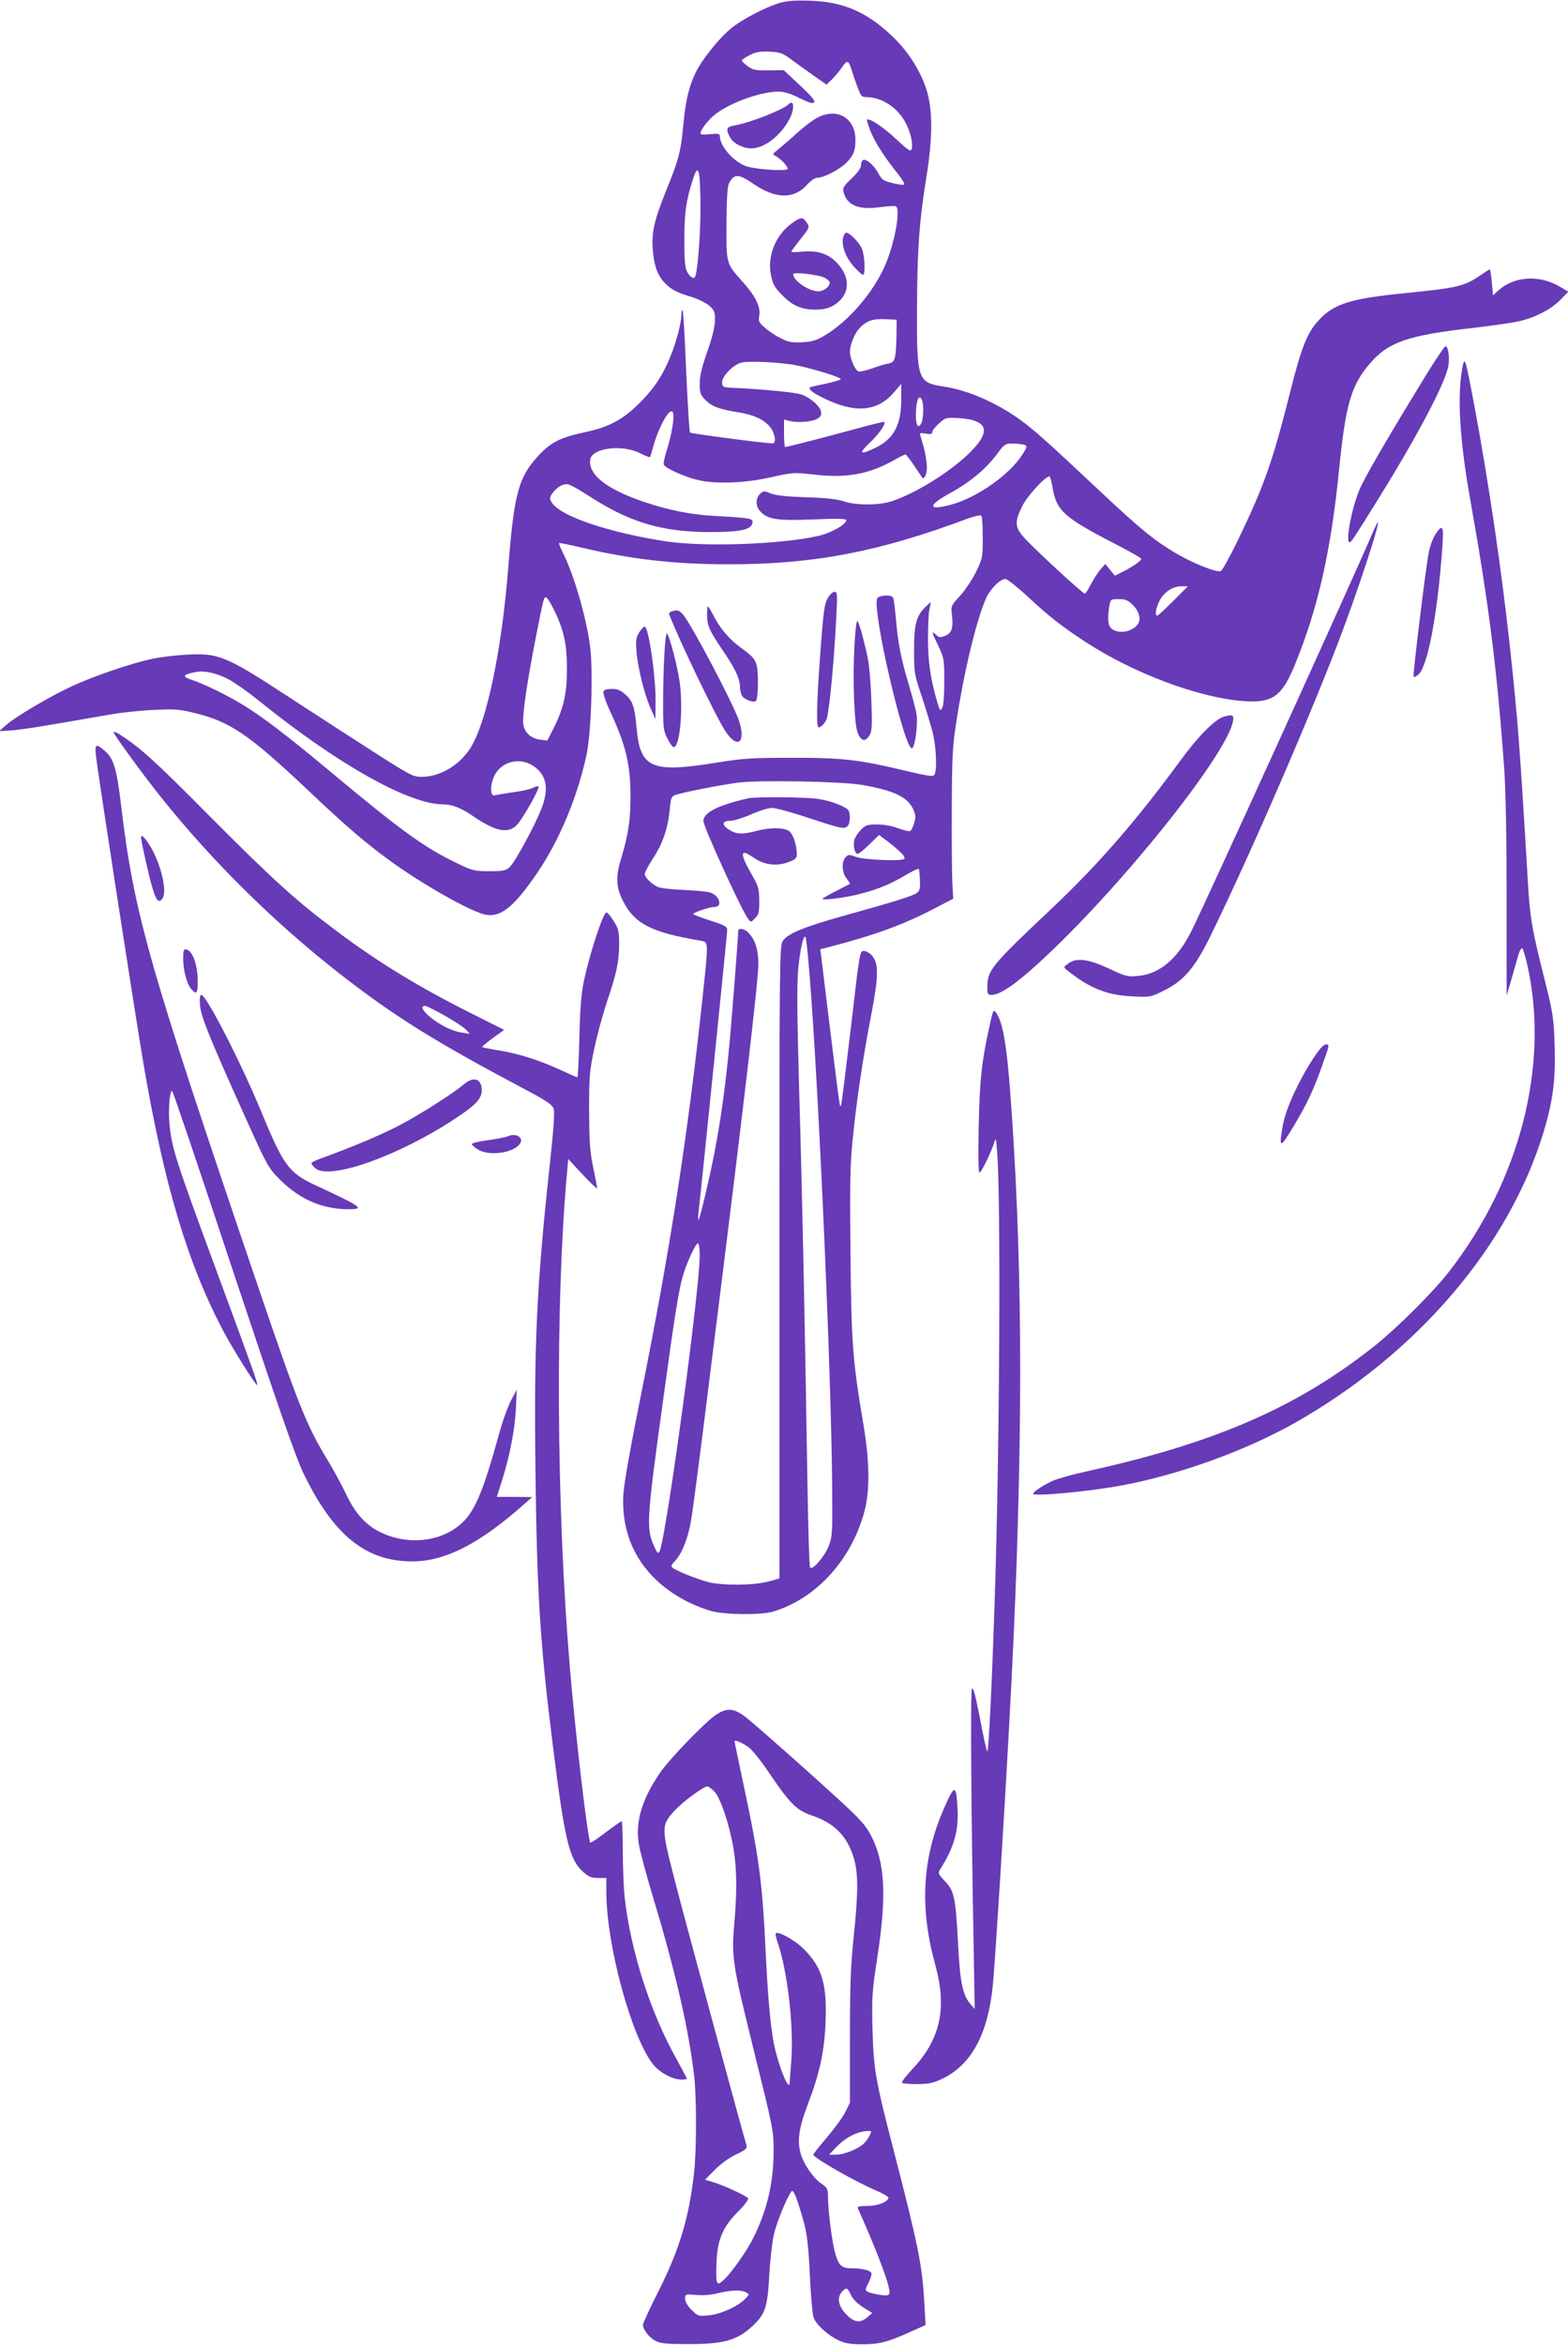 <?xml version="1.0" standalone="no"?>
<!DOCTYPE svg PUBLIC "-//W3C//DTD SVG 20010904//EN"
 "http://www.w3.org/TR/2001/REC-SVG-20010904/DTD/svg10.dtd">
<svg version="1.0" xmlns="http://www.w3.org/2000/svg"
 width="856pt" height="1280pt" viewBox="0 0 856 1280"
 preserveAspectRatio="xMidYMid meet">
<g transform="translate(0,1280) scale(0.1,-0.1)"
fill="#673ab7" stroke="none">
<path d="M4260 12785 c-77 -22 -208 -90 -268 -139 -56 -45 -137 -143 -178
-212 -46 -79 -71 -172 -83 -309 -14 -152 -24 -193 -96 -369 -65 -162 -79 -228
-71 -324 7 -83 26 -135 64 -175 34 -36 65 -53 148 -78 36 -11 79 -33 97 -48
28 -26 31 -34 30 -82 -1 -35 -16 -95 -42 -169 -30 -84 -41 -131 -41 -174 0
-52 3 -61 33 -91 34 -34 75 -49 181 -66 81 -13 136 -39 169 -78 28 -34 37 -91
15 -91 -39 0 -444 53 -451 59 -4 4 -13 155 -21 335 -7 180 -16 330 -20 333 -3
4 -6 -7 -6 -23 0 -43 -27 -148 -57 -222 -43 -108 -92 -183 -173 -263 -91 -90
-165 -130 -297 -158 -131 -28 -183 -54 -246 -120 -116 -122 -140 -208 -172
-616 -36 -456 -118 -847 -207 -988 -61 -95 -166 -157 -267 -157 -46 0 -63 9
-272 143 -123 79 -327 211 -454 294 -342 223 -380 239 -555 230 -58 -3 -141
-13 -185 -22 -116 -24 -327 -96 -448 -153 -124 -58 -307 -167 -357 -212 l-35
-31 73 5 c65 6 144 18 532 86 58 10 164 22 235 25 113 6 142 4 217 -14 203
-48 301 -114 637 -431 195 -185 308 -282 436 -375 182 -133 454 -286 529 -298
82 -13 153 45 277 226 120 175 220 412 270 642 27 125 38 463 20 601 -21 158
-89 391 -148 507 -13 27 -23 51 -21 53 2 2 60 -10 128 -26 268 -63 505 -90
800 -90 464 0 819 68 1307 251 35 12 66 19 70 15 5 -4 8 -58 8 -119 0 -108 -1
-115 -36 -187 -20 -41 -59 -100 -87 -131 -51 -55 -51 -57 -45 -107 8 -70 -1
-97 -37 -112 -26 -11 -33 -10 -50 5 -26 24 -26 19 13 -61 31 -66 32 -74 32
-194 0 -76 -4 -133 -12 -145 -10 -17 -13 -14 -26 32 -36 120 -51 221 -51 343
0 69 3 143 8 165 l8 40 -26 -24 c-53 -50 -66 -95 -66 -237 0 -125 1 -134 40
-249 22 -66 49 -154 60 -197 21 -78 27 -212 11 -237 -7 -11 -35 -7 -157 22
-253 61 -349 72 -624 71 -216 0 -264 -3 -412 -27 -353 -57 -414 -30 -433 193
-10 111 -21 144 -60 179 -27 24 -45 31 -76 31 -26 0 -42 -5 -45 -15 -3 -8 14
-59 39 -112 85 -184 109 -287 109 -463 0 -127 -13 -210 -52 -339 -30 -95 -27
-157 13 -232 62 -121 153 -168 420 -213 46 -8 46 4 12 -314 -80 -748 -176
-1371 -336 -2166 -55 -274 -93 -486 -96 -541 -15 -258 111 -467 354 -589 38
-19 96 -41 129 -50 79 -20 271 -21 335 -2 238 72 431 287 500 554 28 109 26
269 -6 458 -61 363 -67 447 -72 940 -4 382 -2 490 12 625 21 215 57 451 101
679 41 212 42 284 3 326 -12 13 -32 24 -44 24 -21 0 -23 -13 -69 -412 -27
-227 -51 -420 -54 -428 -7 -21 -5 -34 -57 385 -25 204 -48 391 -51 417 l-6 47
44 11 c253 66 411 123 582 213 l100 52 -5 85 c-2 47 -4 229 -3 405 1 278 4
339 23 464 43 282 109 557 162 681 23 54 78 110 108 110 9 0 64 -43 120 -95
122 -113 182 -160 316 -248 267 -174 623 -307 870 -324 155 -10 206 28 279
211 123 303 193 618 236 1050 36 357 65 461 167 580 100 119 209 156 563 196
102 12 214 28 250 36 90 20 177 65 229 118 l43 44 -53 31 c-111 63 -247 52
-331 -26 l-27 -25 -7 71 c-3 39 -9 71 -11 71 -2 0 -24 -14 -49 -31 -90 -62
-126 -70 -414 -99 -295 -29 -389 -58 -471 -148 -62 -66 -95 -149 -155 -389
-68 -269 -103 -385 -161 -533 -61 -154 -200 -440 -219 -447 -23 -9 -155 44
-249 100 -117 70 -189 129 -414 340 -284 267 -358 333 -436 389 -129 92 -281
158 -412 178 -144 22 -148 35 -147 425 2 331 12 471 50 710 37 224 37 380 0
491 -34 104 -104 212 -193 294 -136 127 -262 180 -438 186 -78 3 -126 0 -165
-11z m56 -307 c27 -20 82 -60 122 -88 l74 -52 29 28 c16 15 41 45 55 66 30 43
36 41 54 -17 7 -22 21 -64 32 -92 18 -49 22 -53 51 -53 80 -2 162 -54 207
-133 30 -53 47 -124 36 -153 -5 -13 -22 -1 -81 54 -68 65 -150 120 -162 109
-2 -3 7 -32 20 -65 25 -61 73 -136 148 -230 23 -29 39 -55 35 -59 -4 -4 -32 0
-64 8 -50 12 -59 19 -77 53 -23 44 -67 82 -84 72 -6 -4 -11 -17 -11 -30 0 -13
-19 -40 -51 -70 -43 -41 -50 -52 -44 -74 18 -72 81 -99 197 -83 44 6 84 8 89
5 26 -16 -5 -193 -56 -315 -63 -150 -199 -310 -331 -389 -47 -28 -70 -35 -124
-38 -56 -3 -74 0 -118 22 -28 14 -68 40 -87 58 -32 28 -36 35 -30 65 8 47 -20
106 -89 183 -93 104 -91 97 -90 320 1 140 5 203 14 220 28 53 52 52 134 -4
119 -82 220 -84 290 -6 22 24 45 40 58 40 36 0 120 44 157 80 40 40 51 68 51
126 0 118 -96 177 -204 124 -23 -11 -75 -50 -116 -87 -41 -38 -89 -78 -105
-91 -28 -22 -29 -24 -10 -34 28 -16 65 -55 65 -69 0 -15 -161 -5 -221 12 -69
21 -149 109 -149 165 0 14 -8 16 -50 12 -27 -3 -52 -3 -54 0 -10 9 24 59 65
97 75 67 255 135 360 135 30 0 65 -11 113 -35 51 -25 73 -32 80 -24 8 8 -14
35 -77 93 l-88 83 -82 -1 c-71 -1 -86 2 -114 22 -18 13 -33 27 -33 32 0 4 19
18 43 29 33 18 56 21 108 19 57 -3 72 -8 115 -40z m-492 -813 c0 -153 -16
-353 -30 -377 -9 -14 -32 4 -46 35 -9 22 -13 76 -12 172 0 144 10 213 46 324
31 97 41 60 42 -154z m1070 -690 c0 -44 -3 -97 -7 -117 -7 -31 -12 -37 -40
-43 -18 -3 -58 -15 -89 -27 -32 -11 -64 -18 -72 -15 -19 8 -46 71 -46 109 0
34 24 94 48 122 38 43 74 57 142 54 l65 -3 -1 -80z m-541 -170 c94 -20 237
-64 237 -74 0 -4 -37 -16 -82 -25 -44 -9 -83 -18 -86 -20 -9 -10 12 -28 66
-55 176 -89 300 -80 392 27 l40 47 0 -90 c-1 -137 -42 -213 -145 -261 -81 -39
-90 -30 -28 28 52 50 90 104 80 115 -3 2 -70 -14 -149 -36 -138 -38 -381 -101
-392 -101 -3 0 -6 34 -6 75 l0 75 28 -7 c40 -11 117 -7 149 9 21 10 27 20 26
38 -4 32 -62 83 -112 98 -36 11 -222 29 -366 35 -56 2 -60 4 -63 27 -4 31 56
96 102 110 39 12 220 3 309 -15z m681 -191 c10 -25 7 -104 -5 -125 -16 -31
-29 -12 -29 44 0 82 18 123 34 81z m-1363 -143 c-6 -40 -21 -99 -32 -132 -11
-33 -18 -67 -15 -75 7 -19 113 -67 186 -84 96 -23 259 -17 398 15 121 27 127
27 233 15 178 -21 300 1 435 76 33 19 64 34 67 34 3 0 25 -28 48 -62 23 -35
44 -65 46 -68 2 -2 8 2 13 10 19 30 10 112 -24 217 -7 20 -5 22 28 16 28 -4
36 -2 36 10 0 8 17 29 37 47 35 31 39 32 107 28 167 -11 181 -76 44 -204 -109
-101 -284 -208 -408 -249 -70 -24 -196 -24 -265 -1 -34 12 -98 19 -205 22
-110 4 -166 10 -193 21 -35 15 -38 15 -57 -2 -27 -25 -26 -70 4 -100 41 -40
92 -48 288 -40 129 6 178 4 178 -4 0 -23 -82 -70 -153 -86 -202 -46 -620 -61
-829 -30 -309 47 -576 136 -624 210 -15 23 -15 27 0 50 24 36 62 58 89 51 13
-3 59 -29 103 -57 227 -149 405 -203 669 -203 168 0 228 13 233 51 4 24 -8 26
-222 38 -116 7 -237 31 -365 74 -207 69 -311 150 -299 233 9 62 171 84 269 36
29 -15 55 -25 57 -23 2 1 10 29 19 61 16 62 55 147 81 177 27 30 35 5 23 -72z
m1922 -99 c16 -7 15 -11 -11 -52 -71 -112 -251 -238 -392 -275 -127 -34 -127
-4 -1 65 102 55 194 131 251 208 44 59 46 61 90 61 25 0 53 -4 63 -7z m154
-238 c21 -121 63 -159 330 -297 84 -43 153 -82 153 -87 0 -11 -43 -41 -99 -70
l-45 -22 -26 32 -26 32 -28 -32 c-15 -18 -38 -55 -52 -81 -13 -27 -28 -49 -32
-49 -11 0 -263 232 -324 298 -59 62 -61 92 -17 180 26 54 125 162 148 162 4 0
12 -30 18 -66z m658 -614 c-44 -44 -83 -80 -87 -80 -15 0 -8 40 12 81 25 48
72 79 120 79 l35 0 -80 -80z m-3386 -38 c58 -114 76 -194 76 -332 0 -138 -18
-218 -77 -333 l-30 -59 -40 5 c-50 7 -84 38 -91 83 -7 43 19 225 68 474 42
213 43 220 56 220 5 0 22 -26 38 -58z m3167 14 c33 -33 44 -76 26 -102 -29
-42 -100 -56 -140 -28 -23 16 -28 52 -16 127 7 36 7 37 51 37 38 0 50 -5 79
-34z m-4951 -397 c33 -15 116 -73 184 -128 424 -342 811 -559 996 -561 53 0
102 -19 170 -66 121 -83 190 -96 237 -46 34 36 129 206 118 210 -5 2 -19 -2
-31 -8 -12 -7 -60 -18 -108 -24 -47 -7 -93 -15 -101 -17 -20 -5 -25 35 -11 82
33 110 168 140 251 55 48 -50 52 -116 15 -212 -38 -96 -143 -288 -172 -316
-22 -20 -35 -23 -111 -23 -83 0 -92 2 -182 46 -178 86 -300 175 -698 507 -226
188 -351 284 -464 354 -85 52 -213 115 -280 137 -58 19 -51 30 27 44 41 7 102
-6 160 -34z m3470 -583 c174 -30 248 -65 280 -132 14 -31 15 -43 6 -75 -6 -21
-16 -41 -21 -44 -6 -4 -35 3 -66 14 -33 13 -79 21 -115 21 -53 0 -64 -3 -89
-29 -16 -16 -32 -40 -36 -55 -8 -33 2 -76 18 -76 7 0 36 23 65 52 l52 51 54
-41 c66 -52 93 -80 83 -90 -15 -14 -219 -5 -263 11 -38 14 -42 14 -57 -2 -23
-25 -20 -83 5 -115 12 -15 20 -29 18 -30 -2 -2 -37 -20 -76 -40 -40 -20 -73
-39 -73 -42 0 -10 130 7 209 28 95 25 157 50 244 101 37 22 70 38 72 35 3 -2
6 -30 7 -61 2 -46 -1 -59 -17 -71 -22 -16 -124 -48 -405 -126 -214 -60 -300
-96 -327 -136 -17 -27 -18 -95 -18 -1754 l0 -1725 -60 -17 c-78 -21 -251 -23
-328 -3 -62 16 -174 61 -195 78 -10 8 -8 16 12 36 40 42 74 129 90 231 9 52
52 381 95 730 181 1438 271 2201 271 2298 0 78 -17 131 -52 169 -23 25 -58 31
-58 11 0 -31 -32 -438 -45 -587 -30 -325 -66 -558 -126 -815 -41 -177 -55
-218 -45 -126 21 183 156 1516 156 1534 0 19 -13 26 -91 51 -50 16 -92 32 -94
36 -5 7 89 39 116 39 46 0 27 63 -25 79 -17 5 -83 11 -147 14 -64 2 -126 10
-140 17 -37 19 -69 52 -69 70 0 9 20 47 45 85 52 79 81 162 91 264 6 65 9 74
31 82 38 14 257 57 348 68 120 14 561 6 670 -13z m-295 -927 c49 -503 129
-2255 133 -2914 2 -248 1 -262 -20 -316 -23 -56 -86 -129 -100 -115 -5 4 -11
211 -15 459 -13 830 -28 1567 -45 2137 -12 431 -13 591 -5 675 10 102 28 182
39 172 2 -3 8 -47 13 -98z m-590 -1639 c0 -195 -185 -1557 -220 -1619 -7 -13
-13 -7 -30 32 -43 96 -40 143 51 802 58 427 84 591 105 665 21 75 75 191 85
184 5 -3 9 -31 9 -64z"/>
<path d="M4305 12231 c-32 -31 -213 -102 -297 -116 -42 -7 -47 -19 -23 -64 17
-33 70 -61 116 -61 72 0 162 70 210 162 28 55 24 109 -6 79z"/>
<path d="M4321 11580 c-89 -65 -135 -183 -111 -287 10 -47 21 -65 64 -108 55
-55 103 -75 179 -75 57 0 94 14 130 48 57 54 53 133 -9 202 -49 54 -107 74
-189 67 -36 -4 -65 -4 -65 -1 0 4 23 35 51 70 49 62 50 64 33 89 -21 32 -32
32 -83 -5z m181 -296 c15 -8 28 -20 28 -26 0 -22 -33 -48 -62 -48 -53 0 -138
58 -138 94 0 13 139 -3 172 -20z"/>
<path d="M4606 11514 c-17 -44 7 -116 56 -170 22 -24 44 -44 49 -44 15 0 10
105 -6 143 -13 32 -66 87 -85 87 -4 0 -11 -7 -14 -16z"/>
<path d="M4085 8443 c-166 -38 -245 -78 -245 -124 0 -31 209 -489 244 -534 15
-20 15 -20 38 3 20 20 23 32 23 95 -1 66 -4 79 -40 142 -69 120 -66 147 9 94
57 -40 126 -49 191 -24 38 14 45 21 45 43 -1 51 -19 107 -41 125 -27 21 -103
22 -179 2 -74 -20 -109 -19 -147 5 -45 27 -43 50 3 50 20 0 71 16 114 35 45
20 94 35 115 35 21 0 112 -25 202 -55 175 -58 192 -62 211 -43 13 13 16 66 4
85 -13 20 -93 51 -162 62 -63 11 -345 13 -385 4z"/>
<path d="M7779 10743 c-204 -333 -329 -548 -358 -617 -43 -104 -77 -286 -53
-286 8 0 25 25 154 233 222 357 378 654 386 738 5 52 -3 99 -17 99 -5 0 -56
-75 -112 -167z"/>
<path d="M7981 10779 c-26 -152 -11 -389 45 -704 101 -566 147 -928 186 -1475
8 -109 13 -375 13 -704 l0 -529 22 74 c12 41 29 100 38 133 10 36 20 55 26 49
5 -5 18 -49 29 -99 118 -542 -43 -1168 -429 -1664 -84 -109 -281 -305 -402
-402 -423 -337 -871 -533 -1574 -688 -77 -17 -160 -40 -185 -51 -54 -24 -110
-61 -110 -72 0 -16 301 12 475 44 315 57 683 190 954 343 667 378 1168 963
1357 1585 52 173 67 286 61 476 -5 150 -8 172 -55 360 -70 277 -80 337 -92
547 -44 742 -54 867 -96 1258 -46 425 -116 901 -195 1325 -52 274 -53 278 -68
194z"/>
<path d="M7501 9909 c-142 -329 -921 -2040 -998 -2193 -76 -151 -174 -233
-293 -243 -54 -5 -66 -2 -157 41 -114 53 -179 60 -223 26 -25 -19 -25 -19 -5
-35 122 -98 216 -136 353 -143 102 -5 103 -5 177 32 109 54 169 125 255 301
225 461 562 1240 722 1669 122 327 241 710 169 545z"/>
<path d="M7836 9883 c-14 -21 -30 -65 -36 -98 -18 -94 -88 -669 -83 -678 3 -5
15 1 28 13 51 48 105 340 130 708 7 103 0 114 -39 55z"/>
<path d="M4521 9539 c-21 -35 -26 -67 -46 -349 -17 -236 -19 -360 -6 -360 15
0 41 30 46 53 17 79 39 319 51 560 6 113 5 127 -10 127 -9 0 -25 -14 -35 -31z"/>
<path d="M4790 9536 c-36 -44 153 -857 191 -819 16 16 30 132 23 182 -4 25
-22 95 -40 155 -43 141 -62 235 -73 368 -5 59 -12 112 -16 117 -9 16 -71 13
-85 -3z"/>
<path d="M3860 9446 c0 -60 11 -85 81 -189 74 -108 98 -160 99 -209 0 -20 7
-44 16 -52 17 -18 62 -32 71 -22 12 12 15 152 4 194 -10 36 -23 50 -81 93 -70
50 -120 109 -159 187 -12 23 -24 42 -26 42 -3 0 -5 -20 -5 -44z"/>
<path d="M3667 9463 c-10 -3 -16 -10 -14 -16 58 -149 247 -542 304 -633 67
-106 118 -71 77 53 -32 95 -264 534 -307 581 -21 22 -27 24 -60 15z"/>
<path d="M4665 9285 c-11 -191 -2 -442 18 -487 19 -44 40 -48 63 -13 14 22 16
48 11 193 -3 93 -12 198 -21 237 -26 118 -49 195 -56 195 -5 0 -11 -56 -15
-125z"/>
<path d="M3489 9348 c-17 -29 -19 -43 -14 -106 7 -89 45 -240 79 -313 l24 -54
1 95 c1 141 -38 410 -60 410 -5 0 -19 -15 -30 -32z"/>
<path d="M3627 9229 c-4 -67 -7 -188 -7 -268 0 -132 2 -151 23 -191 12 -24 27
-46 33 -47 34 -11 55 200 35 350 -12 87 -55 255 -70 270 -4 4 -11 -47 -14
-114z"/>
<path d="M6683 8889 c-50 -14 -141 -106 -239 -240 -242 -330 -445 -564 -704
-809 -329 -310 -349 -335 -350 -427 0 -39 2 -43 24 -43 44 0 126 55 252 170
440 400 1042 1151 1066 1329 4 29 -6 32 -49 20z"/>
<path d="M620 8804 c0 -12 162 -234 258 -354 281 -352 621 -687 978 -966 304
-236 519 -370 1035 -643 90 -48 123 -71 131 -90 7 -19 1 -107 -21 -311 -71
-656 -86 -966 -78 -1650 8 -683 25 -955 93 -1500 67 -538 91 -640 170 -709 28
-25 44 -31 79 -31 l45 0 0 -74 c0 -295 140 -804 259 -948 36 -42 104 -78 149
-78 18 0 32 2 32 4 0 3 -27 53 -59 112 -142 254 -248 587 -281 879 -5 50 -10
163 -10 253 0 89 -3 162 -6 162 -3 0 -42 -27 -86 -60 -44 -34 -82 -59 -85 -57
-14 15 -81 583 -112 957 -74 874 -80 1999 -15 2704 l6 70 79 -85 c43 -46 78
-79 79 -74 0 6 -10 57 -22 115 -18 88 -21 139 -22 310 0 185 3 218 28 335 15
72 45 182 66 247 55 160 70 230 70 324 0 72 -3 85 -30 127 -16 26 -34 47 -39
47 -18 0 -88 -213 -122 -367 -16 -76 -22 -148 -26 -315 -3 -120 -8 -218 -11
-218 -3 0 -49 20 -103 45 -111 51 -230 88 -339 104 -41 7 -76 14 -78 16 -2 2
24 24 58 49 l62 45 -173 87 c-288 144 -512 280 -741 452 -221 165 -348 280
-698 632 -299 302 -374 369 -492 445 -16 9 -28 13 -28 9z m1809 -1548 c53 -30
106 -65 116 -77 l20 -22 -43 7 c-56 8 -132 47 -182 92 -37 33 -44 54 -18 54 5
0 54 -24 107 -54z"/>
<path d="M524 8673 c10 -92 213 -1404 256 -1660 114 -674 244 -1111 442 -1483
49 -93 173 -290 182 -290 7 0 -25 90 -204 575 -245 663 -262 717 -275 853 -7
79 2 185 15 177 5 -3 155 -447 334 -988 247 -742 340 -1010 382 -1097 164
-340 342 -484 599 -482 177 1 365 98 605 311 l45 40 -96 1 -97 0 25 78 c44
137 73 284 79 397 l5 110 -31 -58 c-17 -32 -47 -115 -66 -185 -89 -323 -135
-429 -214 -495 -114 -96 -293 -111 -439 -37 -77 38 -135 105 -183 208 -23 47
-65 126 -95 175 -121 199 -161 299 -393 981 -591 1736 -668 2009 -739 2601
-24 200 -40 253 -87 295 -50 44 -58 40 -50 -27z"/>
<path d="M770 8230 c0 -20 41 -205 61 -272 22 -75 35 -90 56 -62 28 38 -10
196 -71 292 -27 43 -46 60 -46 42z"/>
<path d="M1000 7568 c0 -68 23 -149 50 -173 18 -16 20 -17 26 -1 4 10 4 48 2
86 -6 73 -32 133 -61 138 -14 3 -17 -5 -17 -50z"/>
<path d="M1092 7313 c5 -62 54 -184 266 -653 102 -225 109 -238 172 -300 106
-106 231 -160 372 -160 93 0 74 13 -182 132 -144 67 -173 108 -295 403 -108
263 -299 635 -326 635 -8 0 -10 -20 -7 -57z"/>
<path d="M5405 7214 c-46 -207 -56 -298 -62 -556 -3 -166 -2 -258 4 -258 10 0
62 106 81 165 8 27 10 22 15 -45 22 -262 14 -1668 -13 -2460 -15 -460 -33
-820 -40 -820 -3 0 -22 81 -40 180 -25 128 -37 174 -44 163 -9 -16 -4 -716 10
-1448 l5 -300 -24 28 c-42 49 -56 118 -67 332 -13 248 -20 284 -72 338 -35 37
-38 44 -27 62 77 120 104 213 96 338 -7 131 -16 130 -77 -11 -116 -268 -130
-537 -44 -847 65 -237 28 -405 -125 -568 -35 -37 -61 -71 -57 -75 4 -4 43 -7
85 -7 64 1 87 6 137 30 158 77 247 243 274 508 12 120 61 896 89 1417 71 1280
79 2271 26 3160 -30 507 -52 671 -98 734 -13 18 -16 12 -32 -60z"/>
<path d="M7169 7023 c-80 -123 -149 -274 -165 -361 -24 -136 -17 -135 64 1 71
120 100 181 153 330 36 101 38 107 19 107 -14 0 -36 -24 -71 -77z"/>
<path d="M2535 6884 c-65 -55 -256 -176 -366 -232 -100 -51 -252 -115 -421
-176 -27 -10 -48 -21 -48 -25 0 -4 9 -16 21 -27 76 -68 457 67 766 272 112 74
143 108 143 154 0 61 -44 77 -95 34z"/>
<path d="M2775 6599 c-11 -5 -60 -15 -110 -22 -49 -6 -90 -16 -89 -22 0 -5 16
-19 35 -30 65 -38 202 -16 230 37 17 31 -27 55 -66 37z"/>
<path d="M3909 3441 c-62 -42 -256 -243 -308 -320 -98 -144 -134 -268 -113
-389 6 -37 41 -167 77 -287 124 -410 196 -726 225 -980 13 -119 13 -401 -1
-523 -27 -246 -80 -421 -196 -651 -46 -91 -83 -171 -83 -179 0 -27 35 -72 70
-89 28 -14 62 -17 180 -17 189 0 262 20 343 94 75 69 87 102 97 289 5 86 17
185 26 221 21 82 86 233 99 232 11 -1 34 -64 65 -178 16 -59 24 -131 31 -279
5 -110 14 -214 20 -232 13 -40 77 -98 138 -127 35 -16 65 -21 131 -21 92 0
140 13 269 72 l74 33 -7 123 c-12 207 -32 307 -169 837 -98 378 -108 436 -114
660 -4 171 -2 200 27 390 51 334 42 512 -34 660 -27 53 -57 88 -167 189 -131
121 -387 349 -501 445 -76 64 -115 69 -179 27z m181 -180 c19 -15 70 -79 112
-142 109 -162 149 -201 230 -228 121 -40 192 -111 228 -229 26 -83 26 -189 0
-437 -16 -151 -20 -263 -20 -546 l0 -355 -25 -51 c-14 -28 -59 -90 -100 -138
-41 -48 -75 -91 -75 -95 0 -17 228 -147 343 -196 37 -16 67 -33 67 -39 0 -22
-58 -45 -115 -45 -42 0 -56 -3 -52 -12 117 -263 182 -440 172 -466 -4 -11 -16
-13 -53 -7 -26 4 -55 11 -64 16 -16 9 -16 12 3 49 12 22 19 46 16 54 -6 15
-51 26 -112 26 -53 0 -69 17 -89 95 -16 65 -36 228 -36 298 0 40 -4 47 -35 68
-47 32 -101 112 -116 172 -17 69 -6 137 40 259 66 172 92 292 98 454 8 208
-20 299 -123 400 -47 46 -136 95 -149 82 -3 -3 2 -25 10 -49 53 -150 89 -459
75 -644 -5 -60 -9 -116 -9 -122 -3 -59 -70 115 -90 232 -17 102 -30 251 -41
480 -18 381 -36 517 -120 910 -27 129 -50 237 -50 240 0 12 46 -8 80 -34z
m-191 -238 c34 -34 83 -181 105 -312 19 -112 20 -238 4 -418 -15 -174 -8 -217
101 -659 117 -473 115 -461 114 -594 -2 -160 -38 -311 -111 -455 -34 -69 -114
-183 -156 -224 -45 -44 -50 -34 -44 97 5 121 35 189 121 275 32 32 55 63 51
69 -8 13 -136 72 -194 89 l-41 12 53 54 c32 32 78 66 116 84 49 23 62 33 58
47 -23 75 -339 1241 -391 1444 -77 299 -77 305 3 391 44 47 154 127 174 127 5
0 22 -12 37 -27z m847 -1881 c-8 -15 -22 -35 -33 -44 -31 -28 -106 -58 -148
-58 l-39 0 39 41 c53 54 115 86 173 88 21 1 22 0 8 -27z m-100 -869 c11 -23
36 -47 67 -67 l49 -30 -27 -23 c-39 -34 -72 -30 -117 17 -42 45 -50 90 -21
122 23 25 30 23 49 -19z m-574 16 c20 -11 20 -11 -4 -36 -37 -40 -135 -85
-200 -90 -55 -6 -59 -4 -93 30 -22 22 -35 45 -35 61 0 25 1 25 63 20 38 -3 84
1 117 10 68 17 125 19 152 5z"/>
</g>
</svg>
